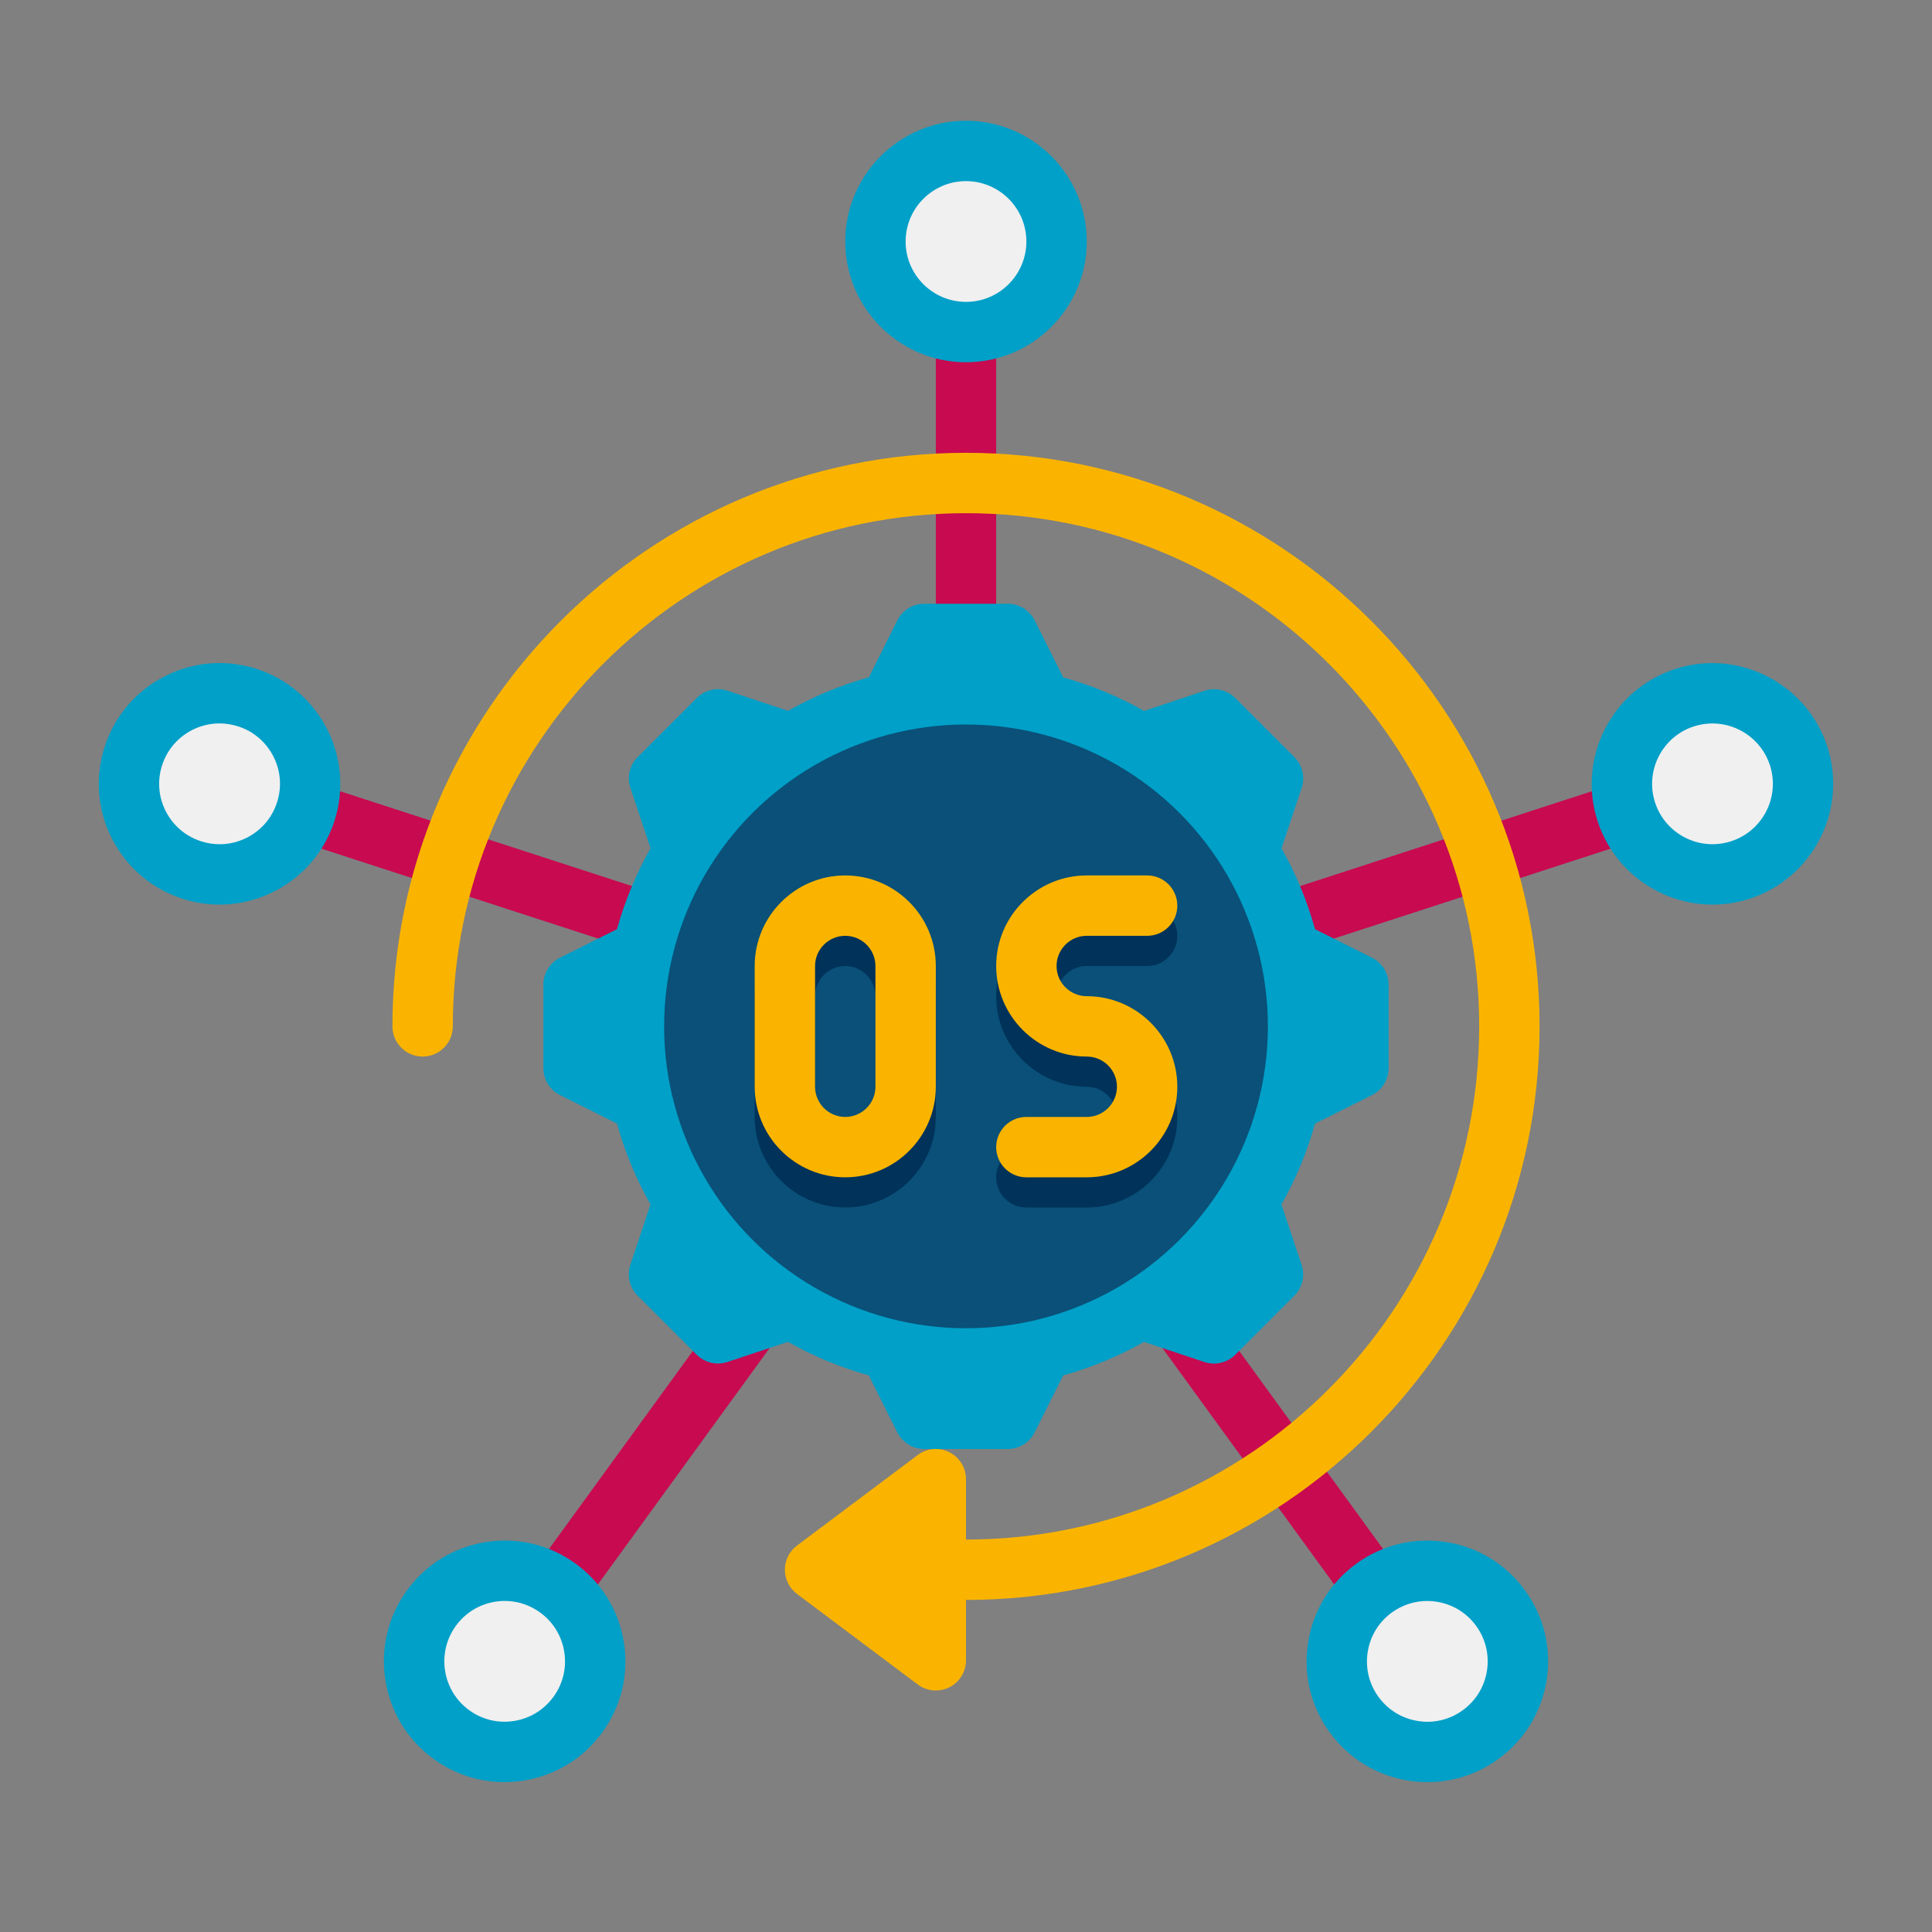 <?xml version="1.0" encoding="UTF-8"?>
<svg xmlns="http://www.w3.org/2000/svg" viewBox="0 0 64 64">
  <rect x="0" y="0" width="64" height="64" fill="#808080" stroke="none"/>
  <g id="Captions"></g>
  <g id="Icons">
    <g>
      <path d="m54.825 26.583c-.171-.525-.737-.812-1.26-.642l-20.565 6.682v-21.623c0-.552-.448-1-1-1s-1 .448-1 1v21.623l-20.565-6.682c-.527-.168-1.089.118-1.26.642-.17.525.117 1.089.642 1.26l20.565 6.682-12.71 17.495c-.325.447-.226 1.072.221 1.397.178.129.383.191.587.191.31 0 .614-.143.81-.412l12.71-17.495 12.711 17.494c.195.269.5.412.81.412.204 0 .409-.062.587-.191.446-.325.546-.95.221-1.397l-12.71-17.494 20.564-6.682c.525-.17.813-.734.642-1.26z" fill="#c80a50"></path>
      <g>
        <circle cx="32" cy="8" fill="#f0f0f0" r="3"></circle>
        <path d="m32 12c-2.206 0-4-1.794-4-4s1.794-4 4-4 4 1.794 4 4-1.794 4-4 4zm0-6c-1.103 0-2 .897-2 2s.897 2 2 2 2-.897 2-2-.897-2-2-2z" fill="#00a0c8"></path>
      </g>
      <g>
        <circle cx="7.273" cy="25.966" fill="#f0f0f0" r="3"></circle>
        <path d="m7.27 29.966c-.408 0-.824-.063-1.233-.196-1.016-.331-1.843-1.037-2.328-1.988-.485-.952-.57-2.036-.24-3.052s1.036-1.843 1.988-2.328c.952-.486 2.037-.57 3.052-.241 2.098.682 3.25 2.943 2.568 5.041-.549 1.688-2.121 2.764-3.807 2.764zm.001-6.002c-.312 0-.621.074-.906.219-.476.243-.829.656-.994 1.164-.166.508-.123 1.05.12 1.526s.656.829 1.165.994c.508.166 1.05.122 1.526-.12.476-.243.829-.656.994-1.164.166-.508.123-1.05-.12-1.526s-.656-.829-1.164-.994c-.205-.065-.413-.099-.621-.099z" fill="#00a0c8"></path>
      </g>
      <g>
        <circle cx="16.718" cy="55.034" fill="#f0f0f0" r="3"></circle>
        <path d="m16.709 59.035c-.838 0-1.652-.263-2.343-.765-.864-.628-1.432-1.555-1.599-2.61s.086-2.112.714-2.977c.628-.864 1.555-1.432 2.61-1.6 1.057-.167 2.113.087 2.977.715s1.432 1.555 1.6 2.61c.167 1.056-.087 2.113-.715 2.977s-1.555 1.432-2.61 1.6c-.212.034-.424.05-.634.05zm-1.609-5.176c-.648.893-.45 2.146.442 2.793.432.314.96.442 1.488.357.528-.083.991-.368 1.305-.8s.441-.961.357-1.488c-.083-.528-.368-.991-.8-1.305-.432-.313-.96-.442-1.488-.357-.527.084-.99.368-1.304.8z" fill="#00a0c8"></path>
      </g>
      <g>
        <circle cx="47.282" cy="55.034" fill="#f0f0f0" r="3"></circle>
        <path d="m47.291 59.035c-.211 0-.423-.016-.635-.05-1.055-.167-1.981-.735-2.609-1.6s-.882-1.922-.715-2.977c.167-1.056.735-1.982 1.6-2.61.864-.628 1.923-.881 2.977-.715 1.055.167 1.982.735 2.609 1.6.629.864.883 1.921.716 2.977-.168 1.055-.735 1.982-1.6 2.61-.692.502-1.505.765-2.343.765zm-.013-6.001c-.419 0-.825.132-1.171.382-.433.314-.717.778-.8 1.306-.084.527.043 1.056.356 1.488.314.432.777.716 1.306.8.527.086 1.057-.044 1.488-.357.432-.314.716-.777.8-1.305.083-.528-.044-1.056-.357-1.488-.314-.432-.777-.716-1.306-.8-.105-.018-.211-.026-.316-.026z" fill="#00a0c8"></path>
      </g>
      <g>
        <circle cx="56.727" cy="25.966" fill="#f0f0f0" r="3"></circle>
        <path d="m56.73 29.966c-1.686 0-3.258-1.076-3.808-2.764-.681-2.098.472-4.359 2.569-5.041 2.09-.679 4.357.47 5.04 2.568.681 2.098-.472 4.359-2.569 5.041-.407.133-.823.196-1.232.196zm-.004-6.001c-.204 0-.411.032-.616.098-1.049.341-1.625 1.471-1.284 2.52s1.469 1.626 2.521 1.284c1.049-.341 1.625-1.471 1.284-2.52-.276-.844-1.062-1.382-1.905-1.382z" fill="#00a0c8"></path>
      </g>
      <g>
        <path d="m45.447 31.724-1.884-.942c-.263-.946-.638-1.844-1.111-2.68l.667-2c.12-.359.026-.755-.242-1.023l-1.954-1.954c-.268-.268-.664-.361-1.023-.242l-2 .667c-.836-.473-1.735-.849-2.68-1.111l-.942-1.884c-.171-.341-.517-.555-.896-.555h-2.764c-.379 0-.725.214-.894.553l-.942 1.884c-.946.263-1.844.638-2.68 1.111l-2-.667c-.359-.12-.755-.026-1.023.242l-1.954 1.954c-.268.268-.361.664-.242 1.023l.667 2c-.473.836-.849 1.735-1.111 2.68l-1.884.942c-.341.171-.555.517-.555.896v2.764c0 .379.214.725.553.894l1.884.942c.263.946.638 1.844 1.111 2.68l-.667 2c-.12.359-.026.756.242 1.023l1.954 1.954c.268.268.664.361 1.023.242l2-.667c.836.473 1.735.849 2.68 1.111l.942 1.884c.171.341.517.555.896.555h2.764c.379 0 .725-.214.894-.553l.942-1.884c.946-.263 1.844-.638 2.68-1.111l2 .667c.359.12.755.026 1.023-.242l1.954-1.954c.268-.268.361-.664.242-1.023l-.667-2c.473-.836.849-1.735 1.111-2.68l1.884-.942c.341-.171.555-.517.555-.896v-2.764c0-.379-.214-.725-.553-.894z" fill="#00a0c8"></path>
      </g>
      <g>
        <circle cx="32" cy="34" fill="#0a5078" r="10"></circle>
      </g>
      <g>
        <g>
          <path d="m28 40c-1.654 0-3-1.346-3-3v-4c0-1.654 1.346-3 3-3s3 1.346 3 3v4c0 1.654-1.346 3-3 3zm0-8c-.551 0-1 .449-1 1v4c0 .551.449 1 1 1s1-.449 1-1v-4c0-.551-.449-1-1-1z" fill="#00325a"></path>
        </g>
        <g>
          <path d="m36 40h-2c-.553 0-1-.448-1-1s.447-1 1-1h2c.552 0 1-.449 1-1s-.448-1-1-1c-1.654 0-3-1.346-3-3s1.346-3 3-3h2c.553 0 1 .448 1 1s-.447 1-1 1h-2c-.552 0-1 .449-1 1s.448 1 1 1c1.654 0 3 1.346 3 3s-1.346 3-3 3z" fill="#00325a"></path>
        </g>
      </g>
      <g>
        <g>
          <path d="m28 39c-1.654 0-3-1.346-3-3v-4c0-1.654 1.346-3 3-3s3 1.346 3 3v4c0 1.654-1.346 3-3 3zm0-8c-.551 0-1 .449-1 1v4c0 .551.449 1 1 1s1-.449 1-1v-4c0-.551-.449-1-1-1z" fill="#fab400"></path>
        </g>
        <g>
          <path d="m36 39h-2c-.553 0-1-.448-1-1s.447-1 1-1h2c.552 0 1-.449 1-1s-.448-1-1-1c-1.654 0-3-1.346-3-3s1.346-3 3-3h2c.553 0 1 .448 1 1s-.447 1-1 1h-2c-.552 0-1 .449-1 1s.448 1 1 1c1.654 0 3 1.346 3 3s-1.346 3-3 3z" fill="#fab400"></path>
        </g>
      </g>
      <path d="m32 15c-10.477 0-19 8.523-19 19 0 .552.448 1 1 1s1-.448 1-1c0-9.374 7.626-17 17-17s17 7.626 17 17-7.626 17-17 17v-2c0-.379-.214-.725-.553-.895s-.744-.132-1.047.095l-4 3c-.252.189-.4.485-.4.8s.148.611.4.8l4 3c.177.132.388.2.6.2.152 0 .306-.035.447-.105.339-.17.553-.516.553-.895v-2c10.477 0 19-8.523 19-19s-8.523-19-19-19z" fill="#fab400"></path>
    </g>
  </g>
</svg>

